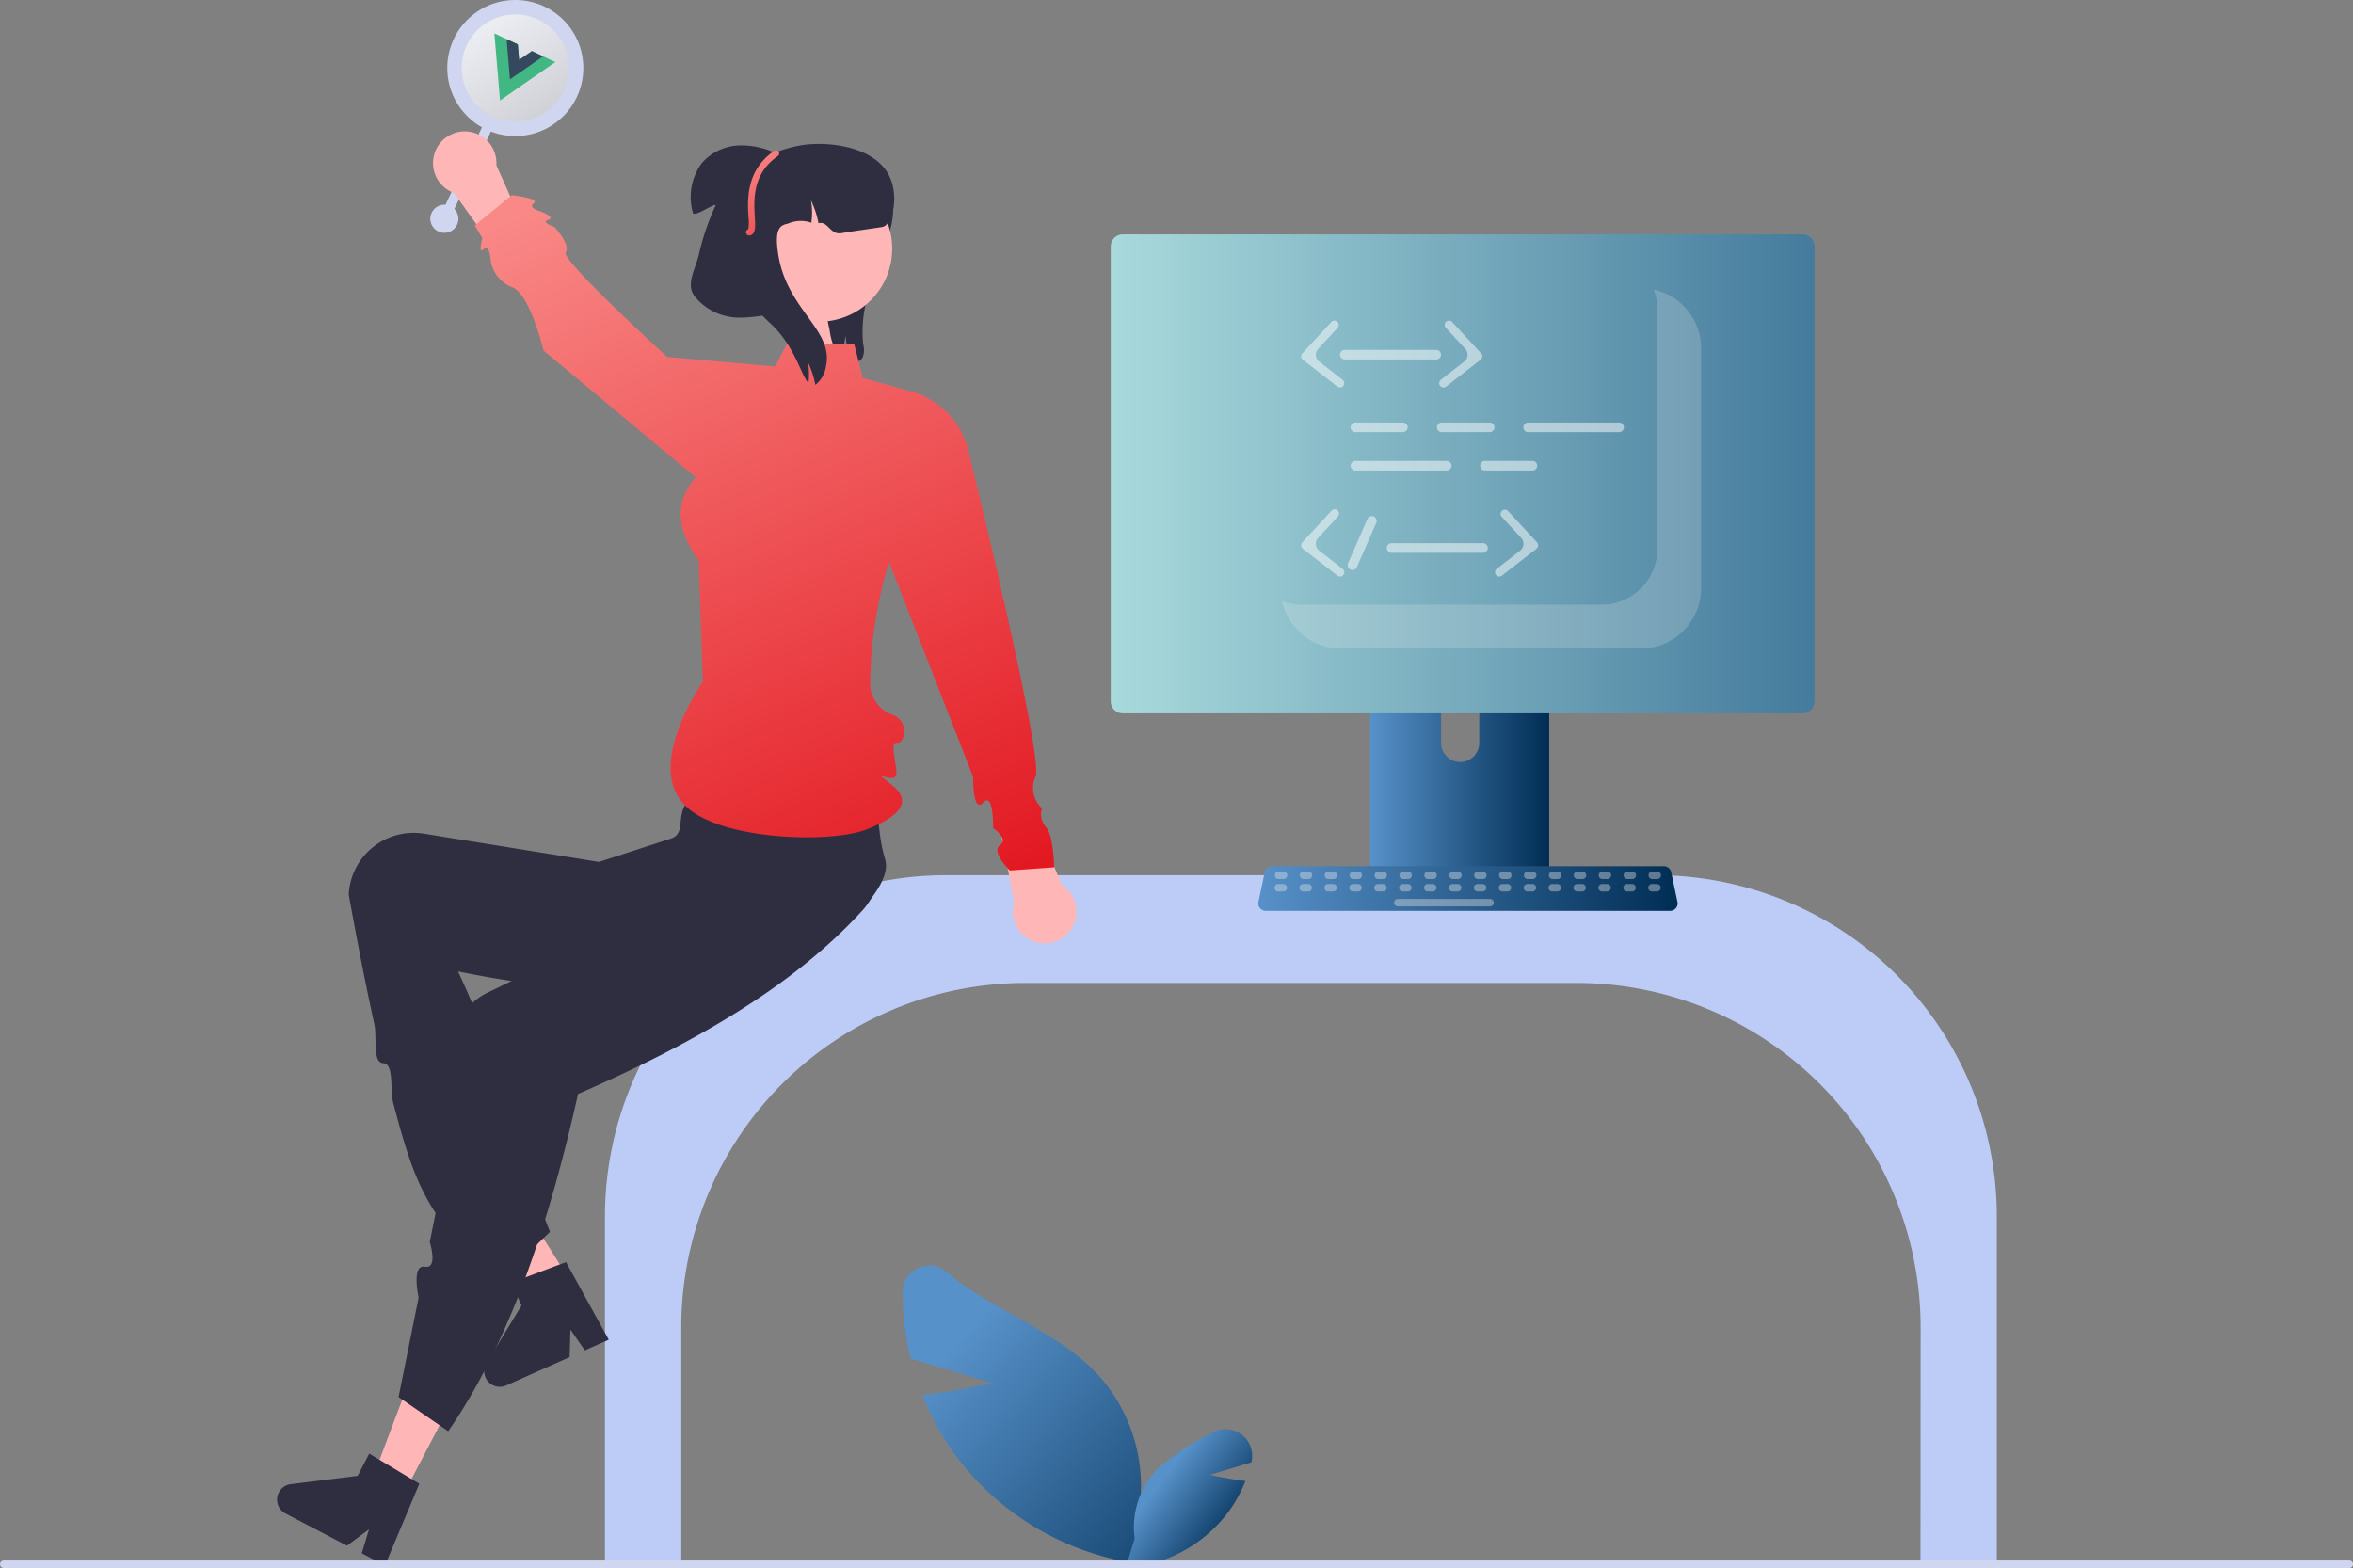 <svg xmlns="http://www.w3.org/2000/svg" xmlns:xlink="http://www.w3.org/1999/xlink" width="169.547" height="112.993" viewBox="0 0 169.547 112.993">
  <rect x="0" y="0" width="169.547" height="112.993" fill="#808080" stroke="none"/>
  <defs>
    <linearGradient id="linear-gradient" x1="-0.008" y1="-0.155" x2="2.109" y2="3.034" gradientUnits="objectBoundingBox">
      <stop offset="0" stop-color="#fff"/>
      <stop offset="1" stop-color="#787878"/>
    </linearGradient>
    <linearGradient id="linear-gradient-2" x1="0.237" y1="0.23" x2="1.235" y2="1.298" gradientUnits="objectBoundingBox">
      <stop offset="0" stop-color="#5791c9"/>
      <stop offset="1" stop-color="#002d54"/>
    </linearGradient>
    <linearGradient id="linear-gradient-3" x1="0.282" y1="0.373" x2="0.838" y2="0.834" xlink:href="#linear-gradient-2"/>
    <linearGradient id="linear-gradient-4" x1="0" y1="0.5" x2="1" y2="0.5" xlink:href="#linear-gradient-2"/>
    <linearGradient id="linear-gradient-6" y1="0.5" x2="1" y2="0.5" gradientUnits="objectBoundingBox">
      <stop offset="0" stop-color="#a8dadc"/>
      <stop offset="1" stop-color="#457b9d"/>
    </linearGradient>
    <linearGradient id="linear-gradient-7" x1="0" y1="0.5" x2="1" y2="0.5" xlink:href="#linear-gradient-2"/>
    <linearGradient id="linear-gradient-8" x1="0.318" y1="-0.071" x2="0.748" y2="1.066" gradientUnits="objectBoundingBox">
      <stop offset="0" stop-color="#f98987"/>
      <stop offset="1" stop-color="#e31922"/>
    </linearGradient>
    <linearGradient id="linear-gradient-9" x1="0.336" y1="-0.071" x2="0.939" y2="2.028" xlink:href="#linear-gradient-8"/>
  </defs>
  <g id="Group_19060" data-name="Group 19060" transform="translate(-216.595 -335.105)">
    <g id="Group_19059" data-name="Group 19059" transform="translate(247.601 335.105)">
      <rect id="Rectangle_21156" data-name="Rectangle 21156" width="0.709" height="9.764" transform="translate(4.916 6.639) rotate(25.208)" fill="#d0d6ef"/>
      <circle id="Ellipse_4036" data-name="Ellipse 4036" cx="4.902" cy="4.902" r="4.902" transform="translate(1.223)" fill="#d0d6ef"/>
      <circle id="Ellipse_4037" data-name="Ellipse 4037" cx="3.866" cy="3.866" r="3.866" transform="translate(2.26 1.036)" opacity="0.8" fill="url(#linear-gradient)"/>
      <circle id="Ellipse_4038" data-name="Ellipse 4038" cx="1.013" cy="1.013" r="1.013" transform="translate(0 14.75)" fill="#d0d6ef"/>
      <g id="Group_19058" data-name="Group 19058" transform="translate(4.618 2.408)">
        <g id="Group_19056" data-name="Group 19056">
          <path id="Path_19235" data-name="Path 19235" d="M257.077,338.931l-.92.639-.094-1.117-1.688-.794.405,4.835,3.985-2.769Z" transform="translate(-254.375 -337.659)" fill="#41b883"/>
        </g>
        <g id="Group_19057" data-name="Group 19057" transform="translate(0.878 0.413)">
          <path id="Path_19236" data-name="Path 19236" d="M257.131,338.956l-.92.639-.094-1.117-.81-.381.243,2.9,2.391-1.661Z" transform="translate(-255.306 -338.097)" fill="#34495e"/>
        </g>
      </g>
    </g>
    <rect id="Rectangle_21157" data-name="Rectangle 21157" width="2.508" height="3.12" transform="translate(274.52 357.664)" fill="#ffb6b6"/>
    <path id="Path_19199" data-name="Path 19199" d="M282.334,361.645a.875.875,0,0,1-.985.283,1.443,1.443,0,0,1-.155-.057,6.618,6.618,0,0,0-.084-1.825,4.9,4.9,0,0,1-.377,1.5,2.028,2.028,0,0,1-.4-.574,5.122,5.122,0,0,1-.366-1.381,11.127,11.127,0,0,1-.094-4.886c.66-2.312,2.734-3.974,3.6-6.217l.427-.383a5.921,5.921,0,0,1,.465,4.2,34.28,34.28,0,0,1-1.367,4.108,8.948,8.948,0,0,0-.606,4.243A1.463,1.463,0,0,1,282.334,361.645Z" transform="translate(-3.599 -0.742)" fill="#2f2e41"/>
    <path id="Path_19200" data-name="Path 19200" d="M272.27,383.212l-2.782,12.721,12.149,3.96-1.787-16.681Z" transform="translate(-3.019 -2.746)" fill="#ffb6b6"/>
    <path id="Path_19201" data-name="Path 19201" d="M357.615,451.791h5.5V426.554a24.594,24.594,0,0,0-24.567-24.567H287.391a24.594,24.594,0,0,0-24.566,24.567v25.238h5.5V434.55a24.823,24.823,0,0,1,24.8-24.8h39.7a24.823,24.823,0,0,1,24.8,24.8Z" transform="translate(-2.639 -3.817)" fill="#bcccf7"/>
    <path id="Path_19202" data-name="Path 19202" d="M292.019,440.291l-5.867-1.776a20.187,20.187,0,0,1-.573-4.789,1.918,1.918,0,0,1,3.156-1.452c3.147,2.7,7.756,4.139,10.73,7.215a11.9,11.9,0,0,1,3.173,9.811l1.284,4.154a19.937,19.937,0,0,1-14.615-8.061A19.248,19.248,0,0,1,287,441.149C289.482,440.868,292.019,440.291,292.019,440.291Z" transform="translate(-3.937 -5.52)" fill="url(#linear-gradient-2)"/>
    <path id="Path_19203" data-name="Path 19203" d="M308.68,447.614l2.992-.906.011-.047a1.921,1.921,0,0,0-2.851-2.074,18.188,18.188,0,0,0-3.95,2.622,6.067,6.067,0,0,0-1.618,5l-.655,2.119a10.171,10.171,0,0,0,7.455-4.111,9.8,9.8,0,0,0,1.18-2.163C309.976,447.908,308.68,447.614,308.68,447.614Z" transform="translate(-4.909 -6.233)" fill="url(#linear-gradient-3)"/>
    <path id="Path_19204" data-name="Path 19204" d="M333.57,382.248H321.918a.621.621,0,0,0-.62.622h0v18.408h12.9V382.87a.622.622,0,0,0-.622-.622Zm-5.787,10.459a1.383,1.383,0,0,1-1.376-1.376v-2.123a1.376,1.376,0,1,1,2.752,0v2.123a1.383,1.383,0,0,1-1.376,1.376Z" transform="translate(-5.976 -2.691)" fill="url(#linear-gradient-4)"/>
    <path id="Path_19205" data-name="Path 19205" d="M351.664,351.782H301.853a1.616,1.616,0,0,0-1.614,1.614v33.612a1.617,1.617,0,0,0,1.614,1.614h49.811a1.617,1.617,0,0,0,1.614-1.614V353.4A1.617,1.617,0,0,0,351.664,351.782Z" transform="translate(-4.774 -0.952)" fill="url(#linear-gradient-4)"/>
    <path id="Path_19206" data-name="Path 19206" d="M351.322,353.018H302.341a.865.865,0,0,0-.864.866v32.78a.865.865,0,0,0,.864.864h48.981a.866.866,0,0,0,.864-.864V353.883A.866.866,0,0,0,351.322,353.018Z" transform="translate(-4.845 -1.022)" fill="url(#linear-gradient-6)"/>
    <path id="Path_19207" data-name="Path 19207" d="M321.254,401.806v1.78a.348.348,0,0,0,.347.347h12.282a.35.35,0,0,0,.347-.347V401.81Z" transform="translate(-5.973 -3.807)" fill="#3f3d56" opacity="0.4"/>
    <path id="Path_19208" data-name="Path 19208" d="M342.423,404.518H313.287a.537.537,0,0,1-.537-.536.485.485,0,0,1,.012-.111l.453-2.147a.537.537,0,0,1,.524-.425h28.236a.538.538,0,0,1,.524.425l.453,2.147a.537.537,0,0,1-.415.635.608.608,0,0,1-.109.012Z" transform="translate(-5.488 -3.778)" fill="url(#linear-gradient-7)"/>
    <path id="Rectangle_21123" data-name="Rectangle 21123" d="M314.284,401.709h.358a.269.269,0,0,1,.27.269h0a.27.27,0,0,1-.27.27h-.358a.27.27,0,0,1-.27-.27h0A.269.269,0,0,1,314.284,401.709Z" transform="translate(-5.56 -3.801)" fill="#e6e6e6" opacity="0.4"/>
    <path id="Rectangle_21124" data-name="Rectangle 21124" d="M316.187,401.709h.358a.269.269,0,0,1,.27.269h0a.27.27,0,0,1-.27.27h-.358a.27.27,0,0,1-.27-.27h0A.269.269,0,0,1,316.187,401.709Z" transform="translate(-5.669 -3.801)" fill="#e6e6e6" opacity="0.4"/>
    <path id="Rectangle_21125" data-name="Rectangle 21125" d="M318.091,401.709h.358a.269.269,0,0,1,.27.269h0a.27.27,0,0,1-.27.27h-.358a.27.27,0,0,1-.27-.27h0A.269.269,0,0,1,318.091,401.709Z" transform="translate(-5.777 -3.801)" fill="#e6e6e6" opacity="0.4"/>
    <path id="Rectangle_21126" data-name="Rectangle 21126" d="M319.994,401.709h.358a.269.269,0,0,1,.27.269h0a.27.27,0,0,1-.27.27h-.358a.27.27,0,0,1-.27-.27h0A.269.269,0,0,1,319.994,401.709Z" transform="translate(-5.886 -3.801)" fill="#e6e6e6" opacity="0.4"/>
    <path id="Rectangle_21127" data-name="Rectangle 21127" d="M321.9,401.709h.358a.269.269,0,0,1,.27.269h0a.27.27,0,0,1-.27.27H321.9a.27.27,0,0,1-.27-.27h0A.269.269,0,0,1,321.9,401.709Z" transform="translate(-5.995 -3.801)" fill="#e6e6e6" opacity="0.4"/>
    <path id="Rectangle_21128" data-name="Rectangle 21128" d="M323.8,401.709h.358a.269.269,0,0,1,.27.269h0a.27.27,0,0,1-.27.27H323.8a.27.27,0,0,1-.27-.27h0A.269.269,0,0,1,323.8,401.709Z" transform="translate(-6.103 -3.801)" fill="#e6e6e6" opacity="0.4"/>
    <path id="Rectangle_21129" data-name="Rectangle 21129" d="M325.706,401.709h.358a.269.269,0,0,1,.27.269h0a.27.27,0,0,1-.27.27h-.358a.27.27,0,0,1-.27-.27h0A.269.269,0,0,1,325.706,401.709Z" transform="translate(-6.212 -3.801)" fill="#e6e6e6" opacity="0.4"/>
    <path id="Rectangle_21130" data-name="Rectangle 21130" d="M327.609,401.709h.358a.269.269,0,0,1,.27.269h0a.27.27,0,0,1-.27.27h-.358a.27.27,0,0,1-.27-.27h0A.269.269,0,0,1,327.609,401.709Z" transform="translate(-6.321 -3.801)" fill="#e6e6e6" opacity="0.4"/>
    <path id="Rectangle_21131" data-name="Rectangle 21131" d="M329.513,401.709h.358a.269.269,0,0,1,.27.269h0a.27.27,0,0,1-.27.27h-.358a.27.27,0,0,1-.27-.27h0A.269.269,0,0,1,329.513,401.709Z" transform="translate(-6.429 -3.801)" fill="#e6e6e6" opacity="0.4"/>
    <path id="Rectangle_21132" data-name="Rectangle 21132" d="M331.416,401.709h.358a.269.269,0,0,1,.27.269h0a.27.27,0,0,1-.27.27h-.358a.27.27,0,0,1-.27-.27h0A.269.269,0,0,1,331.416,401.709Z" transform="translate(-6.538 -3.801)" fill="#e6e6e6" opacity="0.4"/>
    <path id="Rectangle_21133" data-name="Rectangle 21133" d="M333.32,401.709h.358a.269.269,0,0,1,.27.269h0a.27.27,0,0,1-.27.27h-.358a.27.27,0,0,1-.27-.27h0A.269.269,0,0,1,333.32,401.709Z" transform="translate(-6.647 -3.801)" fill="#e6e6e6" opacity="0.4"/>
    <path id="Rectangle_21134" data-name="Rectangle 21134" d="M335.223,401.709h.358a.269.269,0,0,1,.27.269h0a.27.27,0,0,1-.27.27h-.358a.27.27,0,0,1-.27-.27h0A.269.269,0,0,1,335.223,401.709Z" transform="translate(-6.755 -3.801)" fill="#e6e6e6" opacity="0.4"/>
    <path id="Rectangle_21135" data-name="Rectangle 21135" d="M337.127,401.709h.358a.269.269,0,0,1,.27.269h0a.27.27,0,0,1-.27.27h-.358a.27.27,0,0,1-.27-.27h0A.269.269,0,0,1,337.127,401.709Z" transform="translate(-6.864 -3.801)" fill="#e6e6e6" opacity="0.4"/>
    <path id="Rectangle_21136" data-name="Rectangle 21136" d="M339.031,401.709h.358a.269.269,0,0,1,.27.269h0a.27.27,0,0,1-.27.27h-.358a.27.27,0,0,1-.27-.27h0A.269.269,0,0,1,339.031,401.709Z" transform="translate(-6.973 -3.801)" fill="#e6e6e6" opacity="0.4"/>
    <path id="Rectangle_21137" data-name="Rectangle 21137" d="M340.934,401.709h.358a.269.269,0,0,1,.27.269h0a.27.27,0,0,1-.27.27h-.358a.27.27,0,0,1-.27-.27h0A.269.269,0,0,1,340.934,401.709Z" transform="translate(-7.081 -3.801)" fill="#e6e6e6" opacity="0.4"/>
    <path id="Rectangle_21138" data-name="Rectangle 21138" d="M342.838,401.709h.358a.269.269,0,0,1,.27.269h0a.27.27,0,0,1-.27.27h-.358a.27.27,0,0,1-.27-.27h0A.269.269,0,0,1,342.838,401.709Z" transform="translate(-7.19 -3.801)" fill="#e6e6e6" opacity="0.4"/>
    <path id="Rectangle_21139" data-name="Rectangle 21139" d="M314.261,402.661h.358a.269.269,0,0,1,.27.269h0a.27.27,0,0,1-.27.27h-.358a.27.27,0,0,1-.27-.27h0A.269.269,0,0,1,314.261,402.661Z" transform="translate(-5.559 -3.856)" fill="#e6e6e6" opacity="0.4"/>
    <path id="Rectangle_21140" data-name="Rectangle 21140" d="M316.165,402.661h.358a.269.269,0,0,1,.27.269h0a.27.27,0,0,1-.27.27h-.358a.27.27,0,0,1-.27-.27h0A.269.269,0,0,1,316.165,402.661Z" transform="translate(-5.667 -3.856)" fill="#e6e6e6" opacity="0.4"/>
    <path id="Rectangle_21141" data-name="Rectangle 21141" d="M318.069,402.661h.358a.269.269,0,0,1,.27.269h0a.27.27,0,0,1-.27.27h-.358a.27.27,0,0,1-.27-.27h0A.269.269,0,0,1,318.069,402.661Z" transform="translate(-5.776 -3.856)" fill="#e6e6e6" opacity="0.4"/>
    <path id="Rectangle_21142" data-name="Rectangle 21142" d="M319.972,402.661h.358a.269.269,0,0,1,.27.269h0a.27.27,0,0,1-.27.27h-.358a.27.27,0,0,1-.27-.27h0A.269.269,0,0,1,319.972,402.661Z" transform="translate(-5.885 -3.856)" fill="#e6e6e6" opacity="0.4"/>
    <path id="Rectangle_21143" data-name="Rectangle 21143" d="M321.876,402.661h.358a.269.269,0,0,1,.27.269h0a.27.27,0,0,1-.27.27h-.358a.27.27,0,0,1-.27-.27h0A.269.269,0,0,1,321.876,402.661Z" transform="translate(-5.993 -3.856)" fill="#e6e6e6" opacity="0.4"/>
    <path id="Rectangle_21144" data-name="Rectangle 21144" d="M323.779,402.661h.358a.269.269,0,0,1,.27.269h0a.27.27,0,0,1-.27.27h-.358a.27.27,0,0,1-.27-.27h0A.269.269,0,0,1,323.779,402.661Z" transform="translate(-6.102 -3.856)" fill="#e6e6e6" opacity="0.4"/>
    <path id="Rectangle_21145" data-name="Rectangle 21145" d="M325.683,402.661h.358a.269.269,0,0,1,.27.269h0a.27.27,0,0,1-.27.27h-.358a.27.27,0,0,1-.27-.27h0A.269.269,0,0,1,325.683,402.661Z" transform="translate(-6.211 -3.856)" fill="#e6e6e6" opacity="0.4"/>
    <path id="Rectangle_21146" data-name="Rectangle 21146" d="M327.586,402.661h.358a.269.269,0,0,1,.27.269h0a.27.27,0,0,1-.27.27h-.358a.27.27,0,0,1-.27-.27h0A.269.269,0,0,1,327.586,402.661Z" transform="translate(-6.319 -3.856)" fill="#e6e6e6" opacity="0.4"/>
    <path id="Rectangle_21147" data-name="Rectangle 21147" d="M329.49,402.661h.358a.269.269,0,0,1,.27.269h0a.27.27,0,0,1-.27.27h-.358a.27.27,0,0,1-.27-.27h0A.269.269,0,0,1,329.49,402.661Z" transform="translate(-6.428 -3.856)" fill="#e6e6e6" opacity="0.4"/>
    <path id="Rectangle_21148" data-name="Rectangle 21148" d="M331.394,402.661h.358a.269.269,0,0,1,.27.269h0a.27.27,0,0,1-.27.27h-.358a.27.27,0,0,1-.27-.27h0A.269.269,0,0,1,331.394,402.661Z" transform="translate(-6.537 -3.856)" fill="#e6e6e6" opacity="0.4"/>
    <path id="Rectangle_21149" data-name="Rectangle 21149" d="M333.3,402.661h.358a.269.269,0,0,1,.27.269h0a.27.27,0,0,1-.27.27H333.3a.27.27,0,0,1-.27-.27h0A.269.269,0,0,1,333.3,402.661Z" transform="translate(-6.645 -3.856)" fill="#e6e6e6" opacity="0.4"/>
    <path id="Rectangle_21150" data-name="Rectangle 21150" d="M335.2,402.661h.358a.269.269,0,0,1,.27.269h0a.27.27,0,0,1-.27.27H335.2a.27.27,0,0,1-.27-.27h0A.269.269,0,0,1,335.2,402.661Z" transform="translate(-6.754 -3.856)" fill="#e6e6e6" opacity="0.4"/>
    <path id="Rectangle_21151" data-name="Rectangle 21151" d="M337.1,402.661h.358a.269.269,0,0,1,.27.269h0a.27.27,0,0,1-.27.27H337.1a.27.27,0,0,1-.27-.27h0A.269.269,0,0,1,337.1,402.661Z" transform="translate(-6.863 -3.856)" fill="#e6e6e6" opacity="0.4"/>
    <path id="Rectangle_21152" data-name="Rectangle 21152" d="M339.008,402.661h.358a.269.269,0,0,1,.27.269h0a.27.27,0,0,1-.27.27h-.358a.27.27,0,0,1-.27-.27h0A.269.269,0,0,1,339.008,402.661Z" transform="translate(-6.971 -3.856)" fill="#e6e6e6" opacity="0.4"/>
    <path id="Rectangle_21153" data-name="Rectangle 21153" d="M340.912,402.661h.358a.269.269,0,0,1,.27.269h0a.27.27,0,0,1-.27.27h-.358a.27.27,0,0,1-.27-.27h0A.269.269,0,0,1,340.912,402.661Z" transform="translate(-7.08 -3.856)" fill="#e6e6e6" opacity="0.4"/>
    <path id="Rectangle_21154" data-name="Rectangle 21154" d="M342.816,402.661h.358a.269.269,0,0,1,.27.269h0a.27.27,0,0,1-.27.27h-.358a.27.27,0,0,1-.27-.27h0A.269.269,0,0,1,342.816,402.661Z" transform="translate(-7.189 -3.856)" fill="#e6e6e6" opacity="0.4"/>
    <path id="Rectangle_21155" data-name="Rectangle 21155" d="M323.4,403.8h6.64a.269.269,0,0,1,.27.269h0a.27.27,0,0,1-.27.27H323.4a.27.27,0,0,1-.27-.27h0A.269.269,0,0,1,323.4,403.8Z" transform="translate(-6.08 -3.921)" fill="#e6e6e6" opacity="0.4"/>
    <path id="Path_19209" data-name="Path 19209" d="M344.763,361.487v17.256a4.358,4.358,0,0,1-4.356,4.356H318.813a4.362,4.362,0,0,1-4-2.626,4.094,4.094,0,0,1-.257-.8,3.991,3.991,0,0,0,1.439.268h21.593a4.023,4.023,0,0,0,4.017-4.016V358.668a3.968,3.968,0,0,0-.267-1.439,4.074,4.074,0,0,1,.8.258A4.359,4.359,0,0,1,344.763,361.487Z" transform="translate(-5.591 -1.263)" fill="#f2f2f2" opacity="0.2"/>
    <path id="Path_19210" data-name="Path 19210" d="M260.641,434.037l-2.141,1.327-6.31-7.756,3.161-1.957Z" transform="translate(-2.032 -5.168)" fill="#ffb6b6"/>
    <path id="Path_19211" data-name="Path 19211" d="M262.572,437.145l-1.723.769-1.037-1.491-.061,1.98-4.569,2.04a1.124,1.124,0,0,1-1.419-1.611l2.524-4.15-.735-1.644,3.94-1.484Z" transform="translate(-2.112 -5.505)" fill="#2f2e41"/>
    <path id="Path_19212" data-name="Path 19212" d="M254.132,430.51,257.749,427c-2.687-6.632-2.9-10.743-6.628-18.764,8.84,1.809,15.159,1.7,22.471.077,2.475-.54,8.864-5.469,8.336-8-.025-.119-.054-.236-.087-.352-.785-2.676-.232-6.773-1.931-9.742-3.143-1.184-7.921,2.816-11.652,5.255-1.8,1.176-.483,2.779-1.827,3.2l-5.156,1.674-12.65-2.043a4.686,4.686,0,0,0-5.336,3.931l0,.035c-.022.137-.037.274-.046.414.582,3.222,1.189,6.36,1.842,9.335.211.962-.145,2.8.648,2.829s.471,1.934.72,2.866C247.968,423.463,248.93,426.236,254.132,430.51Z" transform="translate(-1.521 -3.133)" fill="#2f2e41"/>
    <path id="Path_19213" data-name="Path 19213" d="M247.312,448.633l-2.231-1.164,3.53-9.352,3.294,1.719Z" transform="translate(-1.626 -5.879)" fill="#ffb6b6"/>
    <path id="Path_19214" data-name="Path 19214" d="M247.053,439.192l3.578,2.464c4.386-6.342,7.232-14.817,9.353-24.3,8.256-3.6,15.481-7.723,20.515-13.249a4.778,4.778,0,0,0-.276-6.647c-.089-.083-.179-.162-.273-.238-2.181-1.737-7.024-.737-10.119-2.189l-5.529,7.654.636,1.782-1.924.936-1.624.791-1.859.905-6.1,2.967a4.68,4.68,0,0,0-2.091,6.279l.017.033q.093.188.2.366L249.3,428.024s.623,1.963-.357,1.779-.446,2.222-.446,2.222Z" transform="translate(-1.738 -3.42)" fill="#2f2e41"/>
    <path id="Path_19215" data-name="Path 19215" d="M245.544,454.249l-1.673-.873.525-1.736-1.589,1.181-4.432-2.316a1.125,1.125,0,0,1,.382-2.114l4.819-.6.834-1.6,3.61,2.169Z" transform="translate(-1.209 -6.34)" fill="#2f2e41"/>
    <path id="Path_19216" data-name="Path 19216" d="M297.456,402.358l-2.61-6.307-2.057,1.142,1.242,6.412a2.285,2.285,0,1,0,3.424-1.251Z" transform="translate(-4.349 -3.478)" fill="#ffb6b6"/>
    <path id="Path_19217" data-name="Path 19217" d="M251.2,349.581l3.971,5.552,1.743-1.578-2.663-5.968a2.285,2.285,0,1,0-3.051,1.994Z" transform="translate(-1.889 -0.573)" fill="#ffb6b6"/>
    <path id="Path_19218" data-name="Path 19218" d="M269.317,385.045c-1.288,2-3.82,6.65-1.163,9.071s10.507,2.61,12.991,1.593c.87-.356,3.866-1.533,1.817-3.165s.237.194.291-.868c.036-.71-.514-2.269.06-2.2s.9-1.593-.346-2.015a2.425,2.425,0,0,1-1.6-2.057,30.833,30.833,0,0,1,1.363-8.95l6.054,15.474s-.044,2.677.727,1.859.716,1.83.716,1.83,1.148.8.488,1.247.711,1.817.711,1.817l3.2-.228s-.05-2.376-.6-2.9a1.413,1.413,0,0,1-.278-1.352,1.989,1.989,0,0,1-.471-2.281c.66-1.233-4.786-23.29-4.786-23.29a5.876,5.876,0,0,0-4.2-4.483l-3.455-.951-.614-2.434H275.36l-.849,1.6-7.768-.686s-7.686-6.994-7.311-7.543-.817-1.825-.817-1.825-1.017-.333-.443-.511-.511-.589-.511-.589-1.005-.264-.531-.612-1.582-.576-1.582-.576l-2.668,2.176.539.915s-.329,1.245.1.79.51.865.51.865a2.478,2.478,0,0,0,1.518,1.879c1.3.435,2.285,4.569,2.285,4.569l10.966,9.139c-1.67,1.917-1.273,3.922.207,5.972Z" transform="translate(-2.071 -0.851)" fill="url(#linear-gradient-8)"/>
    <circle id="Ellipse_4035" data-name="Ellipse 4035" cx="5.267" cy="5.267" r="5.267" transform="translate(270.351 347.75)" fill="#ffb6b6"/>
    <path id="Path_19219" data-name="Path 19219" d="M283.244,352.077c-.135.039-2.113.3-2.97.457-.841.157-.987-.914-1.675-.713a.035.035,0,0,0,0-.014,6.464,6.464,0,0,0-.541-1.638,4.848,4.848,0,0,1,.039,1.509.263.263,0,0,1,0,.039.528.528,0,0,1-.009.066,2.284,2.284,0,0,0-1.691.066c-.566.112-1,.358-.685,2.285.647,3.96,4.009,5.375,3.427,8a2.062,2.062,0,0,1-.763,1.33,6.462,6.462,0,0,0-.541-1.638,4.849,4.849,0,0,1,.039,1.509c-.56-.605-.964-2.721-2.847-4.4a28.492,28.492,0,0,1-3.066-3.427,7.444,7.444,0,0,1,.124,1.4,6.76,6.76,0,0,1-.064.936.317.317,0,0,1-.007.059.876.876,0,0,1-.013.1c0,.034-.011.075-.018.114a3.458,3.458,0,0,1-1.752-.553c-1.544-1.5.34-4.432,1.371-7.082,1.474-3.794,5.752-4.3,6.169-4.337,1.832-.189,4.928.207,5.94,2.285C284.409,349.876,283.957,351.871,283.244,352.077Z" transform="translate(-3.028 -0.628)" fill="#2f2e41"/>
    <path id="Path_19220" data-name="Path 19220" d="M272.122,352.941l3.816-5.936a5.842,5.842,0,0,0-3.017-.79,3.747,3.747,0,0,0-2.767,1.305,4.148,4.148,0,0,0-.621,3.546c.1.418,2.021-1.051,1.564-.366a18.031,18.031,0,0,0-1.142,3.427c-.248,1.021-.929,2.074-.322,2.929a4.149,4.149,0,0,0,3.239,1.571,10.408,10.408,0,0,0,3.645-.683Z" transform="translate(-3.012 -0.634)" fill="#2f2e41"/>
    <path id="Path_19221" data-name="Path 19221" d="M273.829,352.728a.228.228,0,0,1-.062-.448,2.784,2.784,0,0,0,.016-.849c-.074-1.262-.2-3.374,1.852-4.8a.229.229,0,0,1,.261.377c-1.841,1.28-1.729,3.156-1.657,4.4.041.71.072,1.226-.358,1.32A.311.311,0,0,1,273.829,352.728Z" transform="translate(-3.254 -0.656)" fill="url(#linear-gradient-9)"/>
    <path id="Path_19222" data-name="Path 19222" d="M216.6,454.632a.275.275,0,0,0,.279.272H385.871a.272.272,0,0,0,0-.544H216.878a.276.276,0,0,0-.283.269v0Z" transform="translate(0 -6.806)" fill="#d0d6ef"/>
    <path id="Path_19223" data-name="Path 19223" d="M323.59,368.086h-3.458a.346.346,0,0,1,0-.691h3.457a.346.346,0,0,1,0,.691Z" transform="translate(-5.891 -1.843)" fill="#fff" opacity="0.5"/>
    <path id="Path_19224" data-name="Path 19224" d="M330.189,368.086h-3.457a.346.346,0,0,1,0-.691h3.457a.346.346,0,0,1,.036.691Z" transform="translate(-6.267 -1.843)" fill="#fff" opacity="0.5"/>
    <path id="Path_19225" data-name="Path 19225" d="M333.489,371.019h-3.457a.346.346,0,0,1,0-.691h3.457a.346.346,0,0,1,0,.691Z" transform="translate(-6.456 -2.01)" fill="#fff" opacity="0.5"/>
    <path id="Path_19226" data-name="Path 19226" d="M326.72,371.019h-6.588a.346.346,0,0,1,0-.691h6.587a.346.346,0,0,1,.036.691h-.035Z" transform="translate(-5.891 -2.01)" fill="#fff" opacity="0.5"/>
    <path id="Path_19227" data-name="Path 19227" d="M339.919,368.086h-6.587a.346.346,0,0,1,0-.691h6.587a.346.346,0,0,1,0,.691Z" transform="translate(-6.644 -1.843)" fill="#fff" opacity="0.5"/>
    <path id="Path_19228" data-name="Path 19228" d="M325.91,362.532h-6.587a.346.346,0,0,1,0-.691h6.587a.346.346,0,0,1,.036.691Z" transform="translate(-5.844 -1.526)" fill="#fff" opacity="0.5"/>
    <path id="Path_19229" data-name="Path 19229" d="M326.885,364.423a.309.309,0,0,1-.189-.554l1.687-1.312a.621.621,0,0,0,.108-.871l-.033-.039-1.414-1.533a.31.31,0,0,1,.454-.421l2.1,2.276a.309.309,0,0,1-.017.437l-.021.017-2.486,1.933A.314.314,0,0,1,326.885,364.423Z" transform="translate(-6.277 -1.398)" fill="#fff" opacity="0.5"/>
    <path id="Path_19230" data-name="Path 19230" d="M318.82,364.423a.309.309,0,0,0,.189-.554l-1.687-1.312a.62.62,0,0,1-.108-.871.419.419,0,0,1,.033-.039l1.414-1.533a.31.31,0,0,0-.454-.421l-2.1,2.276a.309.309,0,0,0,.017.437l.021.017,2.486,1.933A.31.31,0,0,0,318.82,364.423Z" transform="translate(-5.675 -1.398)" fill="#fff" opacity="0.5"/>
    <path id="Path_19231" data-name="Path 19231" d="M329.52,377.306h-6.587a.346.346,0,0,1-.037-.691h6.624a.346.346,0,0,1,0,.691Z" transform="translate(-6.048 -2.369)" fill="#fff" opacity="0.5"/>
    <path id="Path_19232" data-name="Path 19232" d="M331.153,378.87a.309.309,0,0,1-.189-.554L332.652,377a.622.622,0,0,0,.108-.871c-.01-.013-.022-.026-.033-.039l-1.414-1.533a.31.31,0,0,1,.454-.421l2.1,2.276a.309.309,0,0,1-.017.437l-.021.018-2.486,1.932A.314.314,0,0,1,331.153,378.87Z" transform="translate(-6.521 -2.222)" fill="#fff" opacity="0.5"/>
    <path id="Path_19233" data-name="Path 19233" d="M318.82,378.87a.309.309,0,0,0,.189-.554L317.321,377a.62.62,0,0,1-.108-.871.416.416,0,0,1,.033-.039l1.414-1.533a.31.31,0,1,0-.454-.421l-2.1,2.276a.309.309,0,0,0,.017.437l.021.018,2.486,1.932A.31.31,0,0,0,318.82,378.87Z" transform="translate(-5.675 -2.222)" fill="#fff" opacity="0.5"/>
    <path id="Path_19234" data-name="Path 19234" d="M319.611,377.93,321,374.763a.346.346,0,1,1,.644.254l-.01.024-1.385,3.167a.346.346,0,0,1-.644-.255Z" transform="translate(-5.878 -2.251)" fill="#fff" opacity="0.5"/>
  </g>
</svg>
